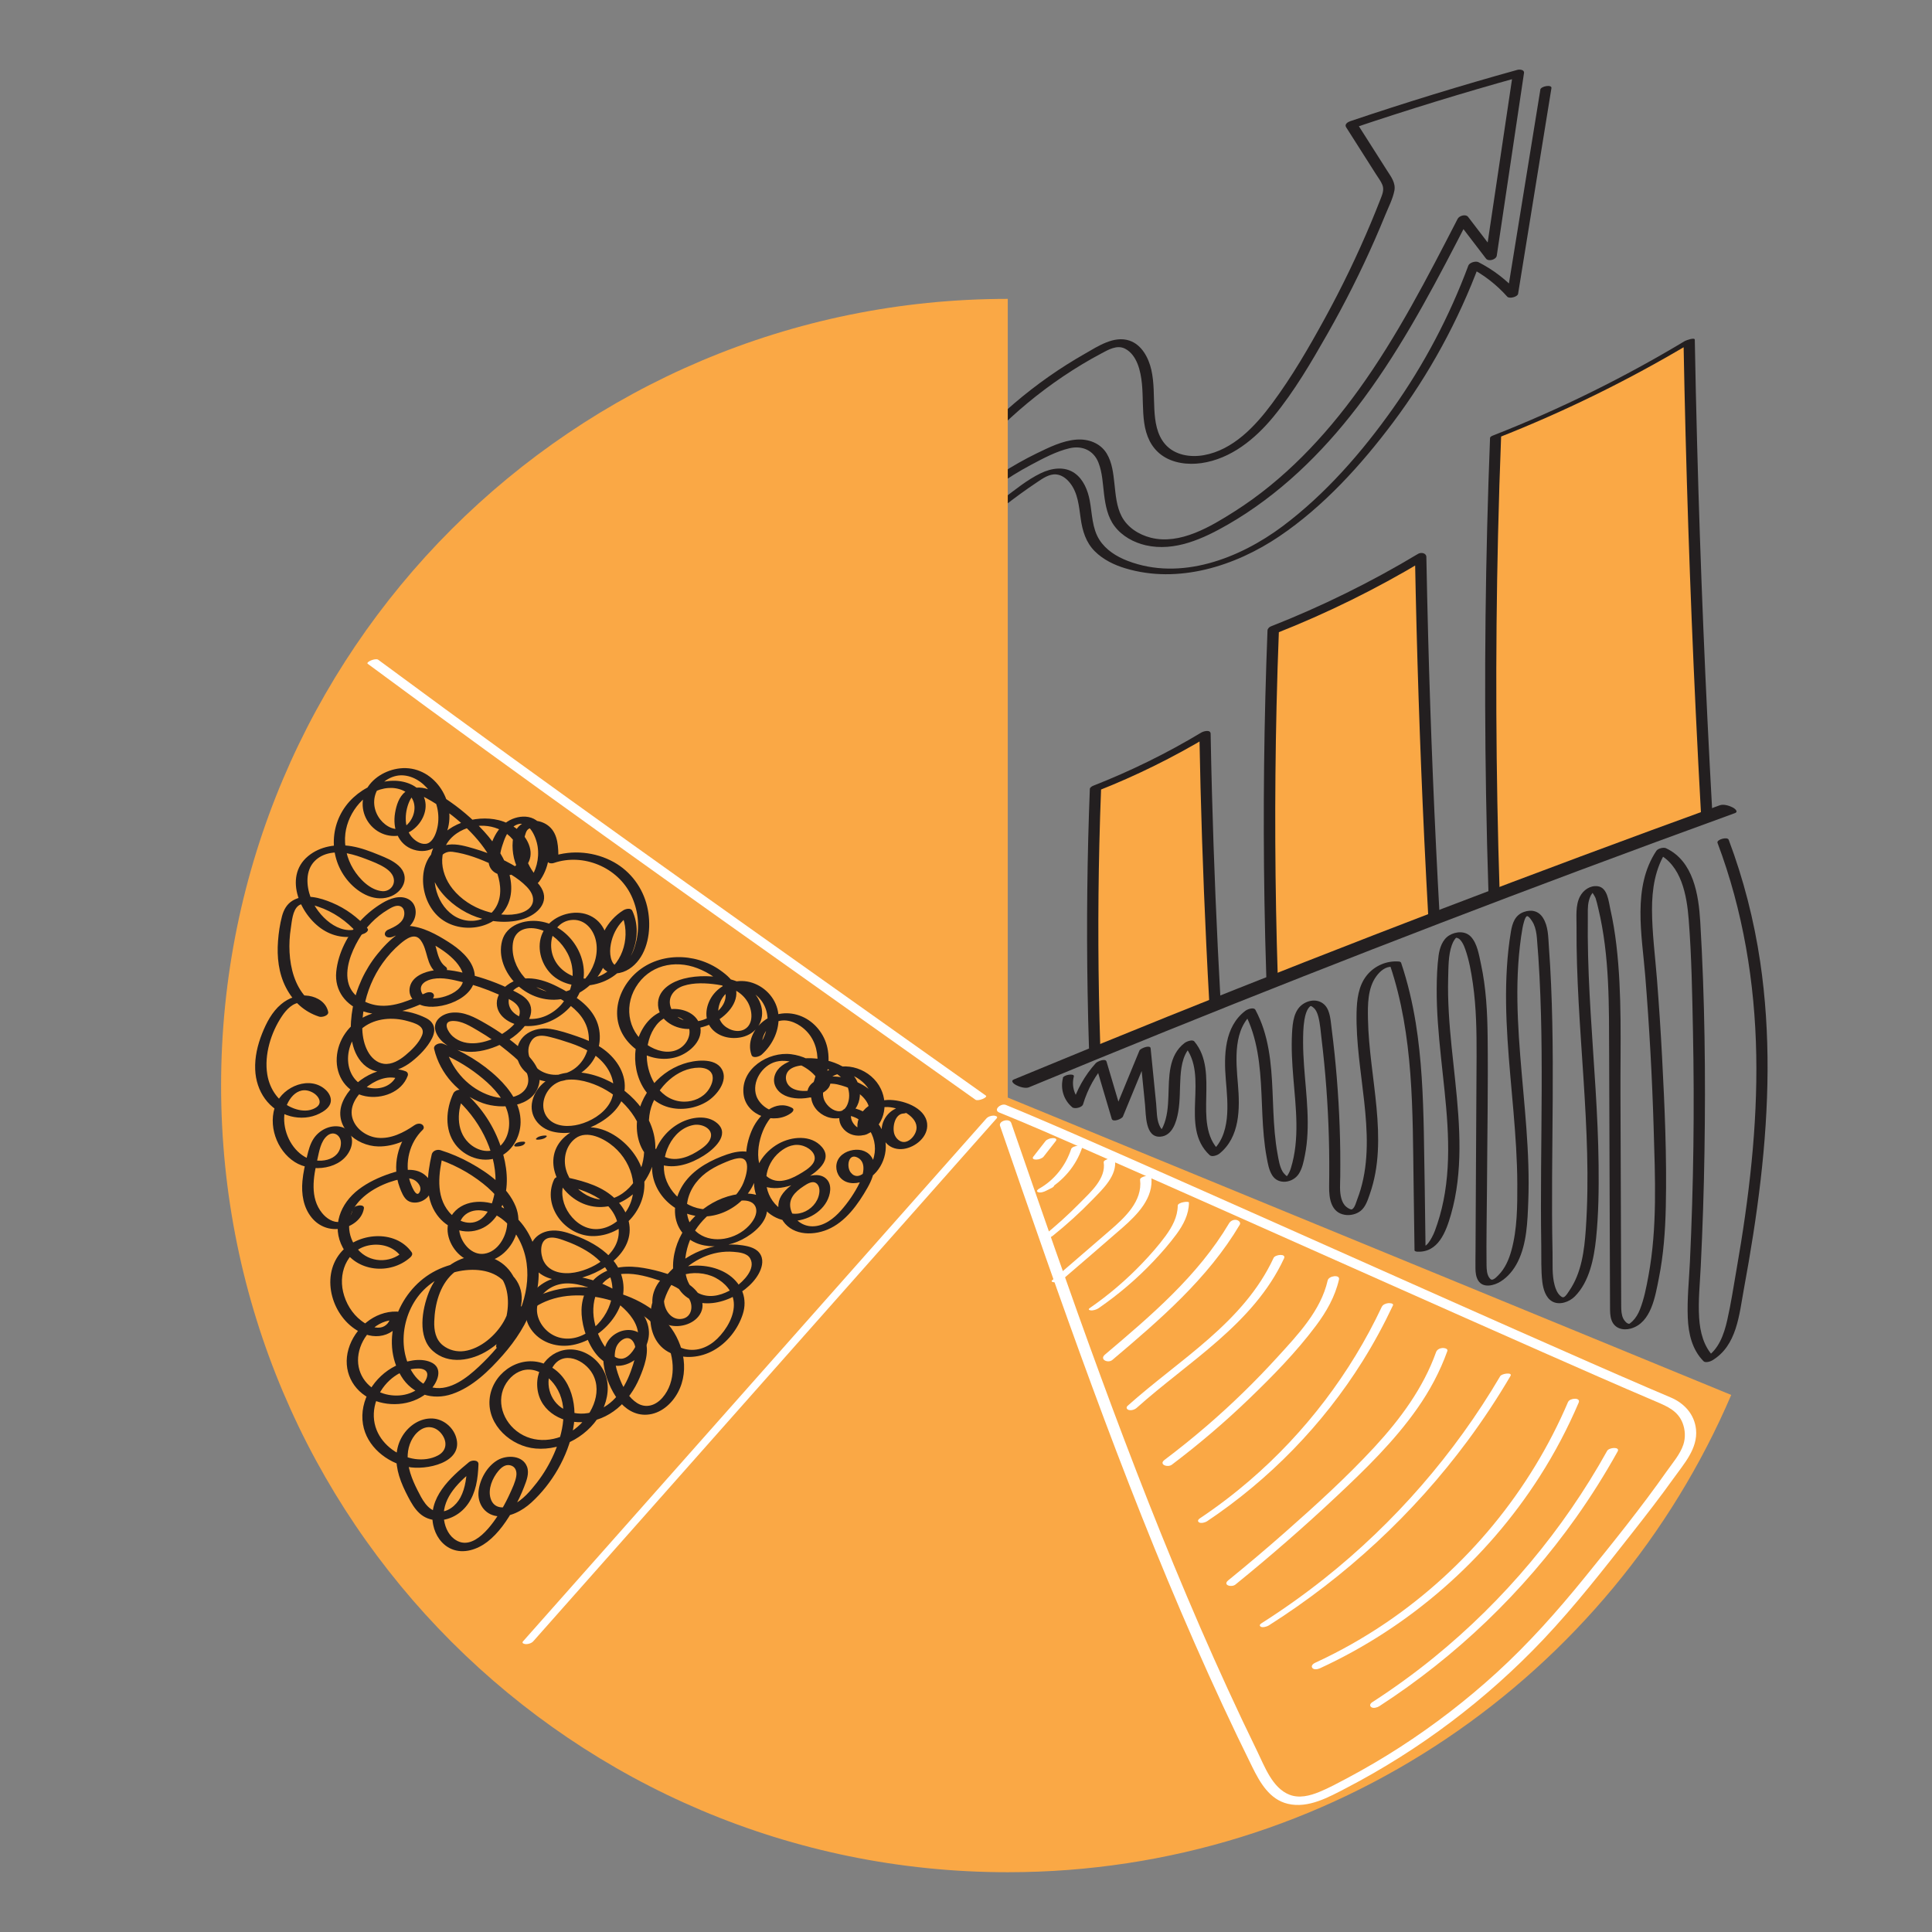 <svg transform="scale(1)" id="cz7Yr4xAzA" xmlns="http://www.w3.org/2000/svg" viewBox="0 0 500 500" class="pbimage_pbimage__wrapper__image__0LEis false"><rect x="0" y="0" width="500" height="500" fill="#808080" stroke="none"/><title>Chart 1</title><defs><style> .cls-1{fill:#fff;} .cls-2{fill:#f5d94a;} .cls-3{fill:#231f20;}
 .cls-3{fill:#231F20;}
 .cls-2{fill:#FAA845;}
 .cls-1{fill:#FFFFFF;}</style></defs><g id="up-arrow"><path class="cls-3" d="M230.16,155.5c5.12-14.5,13.13-27.9,23.42-39.33,5.12-5.69,10.78-10.87,16.91-15.46,3.08-2.3,6.28-4.45,9.58-6.44,1.6-.96,3.22-1.88,4.87-2.75,1.85-.99,4.15-2.37,6.24-1.27,3.13,1.64,4.03,5.86,4.35,9.06,.33,3.37,.11,6.77,.59,10.12s1.76,6.32,4.45,8.31c2.91,2.15,6.87,2.61,10.37,2.11,7.64-1.11,13.9-6.25,18.66-12.05,5.38-6.55,9.75-14.04,13.93-21.38,4.51-7.92,8.62-16.07,12.28-24.41,.92-2.1,1.82-4.22,2.69-6.35,.82-2.02,1.94-4.15,2.36-6.29,.4-2.04-.87-3.65-1.91-5.27-1.32-2.07-2.63-4.14-3.95-6.21s-2.63-4.14-3.95-6.21l-1.08,1.56c14.29-4.82,28.71-9.25,43.25-13.28-.57-.27-1.14-.54-1.71-.81-2.35,15.76-4.7,31.52-7.05,47.28,.93-.25,1.86-.5,2.79-.75-2.43-3.18-4.87-6.36-7.3-9.54-.62-.81-2.29-.32-2.71,.49-7.79,15.12-15.61,30.34-25.57,44.17-8.82,12.24-19.39,23.45-32.19,31.57-6.13,3.89-14.08,8.7-21.64,6.79-3.12-.79-6.06-2.65-7.57-5.55-1.33-2.55-1.54-5.59-1.85-8.39s-.59-5.5-2.01-7.86c-1.65-2.71-4.78-3.83-7.84-3.59-3.61,.28-7.08,2.01-10.3,3.57-3.18,1.55-6.27,3.31-9.25,5.23-11.77,7.62-21.7,18.1-28.63,30.3-.86,1.52-1.67,3.06-2.44,4.62-.7,1.43,2.22,1.36,2.75,.27,6.23-12.7,15.63-23.72,27.16-31.91,2.9-2.06,5.92-3.94,9.06-5.6,3.11-1.65,6.44-3.45,9.89-4.25,3.28-.76,6.23,.56,7.47,3.73,1.02,2.59,1.11,5.46,1.45,8.19,.36,2.9,.92,5.88,2.72,8.26,1.93,2.56,4.95,4.22,8.04,4.93,7.53,1.74,14.99-1.73,21.37-5.41,13.12-7.57,24.15-18.29,33.32-30.26,10.2-13.3,18.21-28.09,25.91-42.94,.97-1.87,1.93-3.74,2.89-5.61l-2.71,.49c2.43,3.18,4.87,6.36,7.3,9.54,.65,.85,2.64,.28,2.79-.75,2.35-15.76,4.7-31.52,7.05-47.28,.13-.89-1.17-.96-1.71-.81-14.53,4.03-28.95,8.46-43.25,13.28-.61,.21-1.57,.78-1.08,1.56,2.59,4.07,5.18,8.15,7.77,12.22,.55,.87,1.24,1.75,1.62,2.71,.51,1.29-.03,2.5-.5,3.71-.81,2.07-1.64,4.13-2.5,6.18-3.5,8.33-7.42,16.48-11.76,24.41s-8.59,15.26-13.77,22.25c-4.36,5.89-10.12,12.06-17.69,13.4-3.51,.62-7.5,0-9.96-2.79-2.2-2.49-2.67-5.91-2.84-9.11-.18-3.39-.02-6.86-.78-10.19-.7-3.09-2.46-6.48-5.65-7.56-4-1.35-8.18,1.47-11.5,3.37-3.23,1.84-6.37,3.82-9.42,5.96-6.18,4.34-11.95,9.28-17.2,14.7-10.56,10.89-19.09,23.8-24.82,37.85-.7,1.72-1.36,3.46-1.98,5.22-.54,1.53,2.35,1.41,2.75,.27h0Z" fill="#231F20"></path><path class="cls-3" d="M398.64,23.21c-2.88,17.74-5.75,35.49-8.63,53.23l2.79-.75c-2.89-3.24-6.32-5.87-10.18-7.84-.7-.36-2.31,.08-2.61,.87-4.87,13.09-11.41,25.52-19.47,36.92-8.01,11.33-17.49,22.24-28.64,30.58-11.11,8.3-26.36,14.21-40.07,8.93-2.87-1.1-5.63-2.82-7.31-5.46-1.92-3.03-1.85-6.75-2.5-10.17-.49-2.62-1.63-5.46-3.88-7.05-2.66-1.88-6.06-1.33-8.83,.02-3.47,1.68-6.63,4.27-9.69,6.59-3.28,2.49-6.46,5.11-9.54,7.85-6,5.35-11.58,11.15-16.71,17.34-.44,.53,.38,.75,.76,.76,.65,.02,1.49-.25,1.92-.77,9.32-11.25,20.24-21.38,32.4-29.5,1.4-.94,3.11-2.15,4.89-1.98,1.45,.13,2.66,1.07,3.54,2.17,2.1,2.61,2.34,6.05,2.8,9.24,.45,3.19,1.34,6.18,3.67,8.5,2.16,2.15,5.03,3.54,7.92,4.4,13.66,4.1,28.41-.57,39.85-8.31,11.43-7.73,21.1-18.39,29.34-29.37,9.4-12.53,16.97-26.41,22.43-41.09-.87,.29-1.74,.58-2.61,.87,3.73,1.91,7.02,4.48,9.81,7.6,.53,.59,2.66,.05,2.79-.75,2.88-17.74,5.75-35.49,8.63-53.23,.17-1.02-2.74-.52-2.89,.4h0Z" fill="#231F20"></path></g><g id="circle"><g><path class="cls-2" d="M283.29,270.86c-.72-22.31-.65-44.62,.22-66.85,9.79-3.84,19.27-8.51,28.34-13.97,.42,23.1,1.28,46.2,2.57,69.3"></path><path class="cls-3" d="M284.74,270.48c-.56-17.31-.64-34.63-.23-51.94,.11-4.9,.27-9.8,.46-14.69l-.87,.82c9.93-3.91,19.52-8.65,28.67-14.14-.79-.11-1.58-.21-2.37-.32,.33,18.03,.92,36.05,1.78,54.07,.24,5.15,.51,10.3,.8,15.45,.06,1.01,2.96,.4,2.9-.78-1-17.85-1.74-35.72-2.22-53.59-.14-5.16-.26-10.32-.35-15.48-.02-1.12-1.79-.66-2.37-.32-8.94,5.37-18.31,9.98-28.02,13.79-.29,.11-.85,.44-.87,.82-.68,17.45-.88,34.91-.58,52.37,.08,4.9,.2,9.81,.36,14.71,.03,1,2.94,.41,2.9-.78h0Z"></path></g><g><path class="cls-2" d="M329.22,253.04c-.97-30.04-.87-60.07,.3-90,13.18-5.16,25.95-11.46,38.16-18.8,.57,31.09,1.73,62.2,3.46,93.3"></path><path class="cls-3" d="M330.69,252.94c-.75-23.37-.86-46.77-.32-70.15,.15-6.62,.36-13.24,.62-19.86l-.82,1c13.22-5.2,25.98-11.49,38.16-18.8-.71-.27-1.42-.54-2.13-.8,.45,24.29,1.25,48.57,2.4,72.84,.33,6.82,.68,13.64,1.06,20.45,.09,1.57,3.02,1.16,2.94-.2-1.35-24.26-2.36-48.55-3-72.84-.18-6.82-.33-13.64-.46-20.45-.02-1.03-1.37-1.25-2.13-.8-12.18,7.31-24.94,13.61-38.16,18.8-.37,.15-.8,.58-.82,1-.91,23.35-1.18,46.73-.79,70.09,.11,6.64,.27,13.28,.49,19.91,.05,1.57,2.99,1.17,2.94-.2h0Z"></path></g><g><path class="cls-2" d="M386.65,231.14c-1.28-39.44-1.14-78.86,.4-118.16,17.3-6.78,34.06-15.04,50.09-24.69,.75,40.82,2.27,81.66,4.55,122.48"></path><path class="cls-3" d="M388.1,230.76c-.99-30.75-1.13-61.52-.41-92.28,.2-8.63,.47-17.26,.81-25.88l-.94,.74c17.56-6.9,34.52-15.26,50.7-24.98-.85,.11-1.71,.22-2.56,.33,.59,31.88,1.64,63.75,3.16,95.6,.43,8.96,.89,17.93,1.39,26.89,.03,.55,2.94,.05,2.9-.78-1.78-31.84-3.1-63.71-3.94-95.6-.24-8.96-.44-17.92-.6-26.88-.01-.69-2.31,.18-2.56,.33-15.79,9.48-32.34,17.66-49.49,24.39-.31,.12-.93,.33-.94,.74-1.2,30.72-1.55,61.47-1.03,92.21,.14,8.65,.36,17.31,.64,25.96,.02,.53,2.92,.07,2.9-.78h0Z"></path></g><g id="circle-2"><path class="cls-2" d="M260.81,284.05V77.35c-112.44,0-203.59,91.15-203.59,203.59s91.15,203.59,203.59,203.59c84.01,0,156.13-50.89,187.23-123.52l-187.23-76.96Z"></path><path class="cls-1" d="M258.82,291.41c7.79,22.55,15.59,45.1,23.84,67.48,8.24,22.37,16.94,44.57,26.53,66.4,4.73,10.78,9.68,21.46,14.9,32.01,2,4.04,4.46,8.39,9.18,9.52,5.31,1.27,10.6-1.72,15.15-4.08,19-9.88,36.32-22.94,51.04-38.5,8.18-8.65,15.51-18.06,22.86-27.41,3.68-4.68,7.33-9.38,10.79-14.22,2.68-3.76,6.32-7.74,5.82-12.67-.39-3.89-3.02-6.78-6.51-8.26-1.99-.84-3.97-1.69-5.95-2.54-4.93-2.12-9.86-4.27-14.78-6.43-12.61-5.53-25.2-11.12-37.79-16.71-14.22-6.32-28.44-12.66-42.66-18.99-13.07-5.81-26.14-11.62-39.22-17.39-9.19-4.04-18.37-8.1-27.63-11.98-1.36-.57-2.73-1.14-4.09-1.69-1.25-.5-3.38,1.29-1.67,1.98,7.76,3.12,15.42,6.52,23.08,9.87,12.08,5.29,24.13,10.63,36.18,15.99,13.89,6.17,27.78,12.36,41.66,18.54,13.13,5.84,26.26,11.68,39.4,17.48,9.89,4.36,19.78,8.73,29.73,12.96,2.86,1.22,5.59,2.4,6.79,5.54,.67,1.76,.77,3.73,.19,5.53-.82,2.51-2.8,4.78-4.3,6.91-6.67,9.47-13.97,18.54-21.27,27.53-7.06,8.7-14.51,17.08-22.8,24.64-7.8,7.11-16.18,13.57-25.04,19.29-4.42,2.85-8.96,5.51-13.6,7.98-2.36,1.25-4.74,2.55-7.21,3.56s-5.2,1.71-7.73,.72c-4.42-1.72-6.43-7.33-8.34-11.24-2.61-5.34-5.15-10.71-7.63-16.12-9.71-21.15-18.5-42.72-26.76-64.48-8.27-21.78-16.01-43.76-23.65-65.78-1.88-5.41-3.75-10.82-5.62-16.23-.46-1.34-3.35-.54-2.9,.78h0Z"></path><path class="cls-1" d="M270.58,295.3c-1.06,1.36-2.12,2.72-3.18,4.07-.13,.16-.17,.37-.01,.53,.17,.17,.55,.21,.77,.2,.38-.01,.78-.08,1.13-.24,.29-.12,.59-.27,.79-.52,1.06-1.36,2.12-2.72,3.18-4.07,.13-.16,.17-.37,.01-.53-.17-.17-.55-.21-.77-.2-.38,.01-.78,.08-1.13,.24-.29,.12-.59,.27-.79,.52h0Z"></path><path class="cls-1" d="M277.21,297.39c-1.4,4.26-4.33,8.02-8.26,10.22-.34,.19-.91,.66-.31,.91s1.51-.06,2.04-.33,1.06-.53,1.59-.8c.35-.18,.9-.66,.31-.91s-1.51,.06-2.04,.33-1.06,.53-1.59,.8l1.72,.58c4.39-2.46,7.83-6.45,9.41-11.25,.18-.56-.93-.47-1.2-.42-.48,.07-1.49,.31-1.68,.87h0Z"></path><path class="cls-1" d="M285.63,300.77c.67,4.22-3.4,7.74-6.05,10.45-3.08,3.14-6.35,6.09-9.79,8.84-.53,.42,.47,.5,.69,.48,.67-.04,1.41-.27,1.94-.69,3.62-2.9,7.06-6.01,10.29-9.35,2.67-2.76,6.5-6.25,5.83-10.5-.09-.59-3.02,.03-2.9,.78h0Z"></path><path class="cls-1" d="M295.05,305.3c.68,5.55-3.94,9.8-7.76,13.1-4.99,4.31-9.98,8.62-14.98,12.93-.52,.44,.45,.54,.7,.53,.66-.03,1.43-.27,1.94-.71,5.2-4.49,10.43-8.94,15.6-13.47,3.79-3.33,8.08-7.67,7.4-13.16-.08-.62-3-.03-2.9,.78h0Z"></path><path class="cls-1" d="M304.8,311.98c-.02,2.97-1.47,5.59-3.19,7.93-1.8,2.46-3.85,4.76-5.95,6.97-4.12,4.32-8.67,8.21-13.58,11.61-.48,.33-.34,.55,.17,.63,.6,.1,1.55-.21,2.05-.55,5.17-3.57,9.97-7.65,14.28-12.22,2.08-2.2,4.09-4.5,5.89-6.94,1.78-2.43,3.21-5.12,3.23-8.19,0-.45-2.89-.06-2.9,.78h0Z"></path><path class="cls-1" d="M318.07,316.61c-8.04,13.56-20.22,23.9-32.11,33.96-1.5,1.27,.8,2.33,1.93,1.37,12.25-10.37,24.67-21.01,32.95-34.97,.38-.64-.34-1.17-.89-1.26-.74-.12-1.51,.26-1.88,.9h0Z"></path><path class="cls-1" d="M329.6,325.56c-7.79,16.79-24.47,26.35-37.76,38.25-.48,.43-.27,.93,.29,1.09,.66,.19,1.55-.1,2.05-.55,13.43-12.02,30.26-21.72,38.13-38.68,.61-1.31-2.29-1.03-2.71-.11h0Z"></path><path class="cls-1" d="M343.6,331.38c-1.77,7.81-7.69,14.01-12.92,19.75-5.71,6.27-11.79,12.21-18.21,17.75-3.6,3.1-7.3,6.08-11.09,8.94-1.57,1.18,.8,2.07,1.9,1.24,6.95-5.25,13.59-10.9,19.87-16.94,6.16-5.92,12.28-12.16,17.41-19.01,2.71-3.62,4.96-7.54,5.97-11.98,.31-1.35-2.65-.98-2.93,.25h0Z"></path><path class="cls-1" d="M357.6,338.21c-8.08,17.17-19.82,32.58-34.2,44.95-4.07,3.5-8.35,6.76-12.81,9.74-.43,.29-.82,.72-.27,1.09,.51,.33,1.6,.02,2.05-.28,16.14-10.8,29.96-24.97,40.26-41.43,2.91-4.65,5.52-9.48,7.86-14.44,.28-.6-.97-.61-1.24-.58-.63,.07-1.37,.36-1.65,.96h0Z"></path><path class="cls-1" d="M371.65,349.94c-3.32,9.31-9.3,17.37-15.95,24.57-7.2,7.78-15.1,14.96-23.05,21.97-4.84,4.27-9.77,8.44-14.78,12.51-1.52,1.24,.85,1.91,1.86,1.09,8.98-7.29,17.71-14.88,26.14-22.8,7.5-7.04,14.95-14.28,20.88-22.72,3.25-4.62,5.92-9.59,7.82-14.91,.24-.67-.9-.82-1.3-.79-.68,.06-1.38,.41-1.62,1.08h0Z"></path><path class="cls-1" d="M388.25,356.16c-11.82,20.08-27.33,37.94-45.58,52.42-5.16,4.09-10.52,7.91-16.08,11.44-.4,.25-.84,.63-.3,.97,.49,.3,1.61-.04,2.04-.31,19.92-12.63,37.48-28.89,51.52-47.85,3.98-5.38,7.67-10.96,11.06-16.73,.61-1.03-2.25-.65-2.67,.06h0Z"></path><path class="cls-1" d="M405.82,362.8c-9.8,23.03-26.32,43.03-47.01,57.1-5.86,3.98-12.03,7.47-18.46,10.43-.47,.21-1.14,.76-.73,1.32s1.45,.34,1.94,.12c23.23-10.68,43.17-28.15,56.93-49.69,3.88-6.07,7.24-12.45,10.07-19.08,.6-1.41-2.3-1.21-2.73-.19h0Z"></path><path class="cls-1" d="M415.92,375.49c-11.37,20.45-26.62,38.64-44.76,53.41-5.13,4.18-10.5,8.06-16.05,11.65-.48,.31-.76,.87-.22,1.26s1.57,.08,2.06-.24c19.89-12.87,37.25-29.54,50.95-48.86,3.89-5.49,7.47-11.19,10.74-17.07,.71-1.28-2.21-1.08-2.72-.15h0Z"></path><path class="cls-1" d="M255.26,289.48c-15.57,17.57-31.13,35.13-46.7,52.7-15.62,17.63-31.24,35.26-46.87,52.89-8.78,9.9-17.55,19.81-26.33,29.71-.46,.52,.39,.71,.75,.72,.66,.01,1.48-.25,1.92-.76,15.57-17.57,31.13-35.13,46.7-52.7,15.62-17.63,31.24-35.26,46.87-52.89,8.78-9.9,17.55-19.81,26.33-29.71,.46-.52-.39-.71-.75-.72-.66-.01-1.48,.25-1.92,.76h0Z"></path><path class="cls-1" d="M95.18,171.8c20.27,15,40.69,29.8,61.18,44.49,20.36,14.6,40.8,29.09,61.24,43.59,11.61,8.24,23.23,16.48,34.84,24.72,.72,.51,3.29-.64,2.71-1.05-20.62-14.63-41.25-29.26-61.87-43.91-20.42-14.51-40.81-29.07-61.09-43.78-11.47-8.32-22.91-16.69-34.31-25.12-.71-.52-3.29,.62-2.71,1.05h0Z"></path><path class="cls-3" d="M234.02,286.36c-3.11,.15-5.65,2.73-5.85,5.83-.21,3.31,2.39,5.59,5.66,5.15,3.08-.41,6.48-3.17,6.11-6.55-.47-4.3-6.59-6.25-10.2-6.12-2.36,.08-4.77,.96-6.32,2.81-1.34,1.61-2,3.77-1.17,5.77,.31,.75,1.47,.57,2.05,.31,4.48-1.99,5.69-7.51,3.68-11.73-2.44-5.12-9.14-7.51-14.1-4.57-2.27,1.35-4.08,3.79-3.96,6.53,.11,2.41,1.89,4.43,4.11,5.25,2.34,.87,5.13,.29,6.87-1.54,1.59-1.67,1.97-4.2,1.4-6.37-1.4-5.34-8.31-7.32-13.18-7.27-2.34,.02-4.87,.52-6.78,1.95-1.72,1.29-2.63,3.53-1.57,5.54,2.11,3.99,9.25,3.39,12.43,1.3,.9-.59,1.74-1.46,1.72-2.61-.03-1.45-1.38-2.69-2.38-3.58-2.19-1.95-4.87-3.26-7.79-3.63-5.92-.75-13.15,3.8-12.31,10.42,.7,5.57,8.12,7.94,12.36,4.76,.4-.3,.86-.93,.21-1.28-4.28-2.32-8.53,1.69-10.25,5.38s-2.58,8.88-.23,12.39c2.82,4.23,8.63,3.28,12.51,1.31,2.88-1.46,8.99-5.11,5.67-8.96-2.81-3.26-7.88-2.74-11.25-.85-3.88,2.18-6.69,6.39-6.28,10.95,.39,4.28,3.68,8.18,7.97,8.91,4.06,.7,8.81-1.25,10.82-4.94,.92-1.69,1.45-4.22-.05-5.76-1.61-1.66-4.34-1.06-6.17-.18-2.06,.98-4.39,2.53-5.58,4.52-1.07,1.79-.93,3.96,.03,5.76,2.32,4.39,7.78,4.68,11.93,2.96,4.69-1.95,7.94-6.55,10.37-10.83,1.03-1.82,1.96-3.98,1.71-6.12s-1.91-3.52-3.94-3.7c-1.93-.17-4.22,.63-5.27,2.34-1.01,1.65-.64,3.87,.77,5.17,1.71,1.57,4.33,1.3,6.28,.35,2.1-1.03,3.68-2.93,4.51-5.1,1.7-4.42,.14-9.29-3.81-11.9-1.5-.99-4.72-2.51-6.43-1.3-1.52,1.08-1.34,3.19-.4,4.56,2.32,3.4,7.58,2.72,9.36-.84,1.99-3.97-.45-8.09-4-10.07-3.52-1.96-8.26-3.13-12.03-1.17-1.51,.79-2.59,2.09-2.24,3.86,.23,1.14,2.45,.33,2.81-.3,2.04-3.61,3.2-7.88,2.3-12.01-.77-3.55-3.27-6.69-6.63-8.11s-7.09-.98-9.93,1.24c-2.6,2.04-4.24,5.47-3.08,8.72,.36,1.02,2.08,.42,2.63-.07,2.92-2.61,4.72-6.47,4.33-10.42-.38-3.79-3.15-6.98-6.73-8.17-3.54-1.18-7.56-.05-9.94,2.83-2.07,2.5-2.86,6.4-.58,9.05,2.03,2.35,5.64,2.91,8.49,1.99,3.35-1.09,5.21-4.28,4.34-7.74-1-3.97-4.63-6.27-8.41-7.13-3.73-.85-7.95-1.03-11.67-.07-2.98,.77-6.39,2.69-6.64,6.13-.3,4.24,3.96,6.85,7.73,6.89,4.1,.04,8.58-1.95,11.06-5.26,1.11-1.49,1.81-3.38,1.32-5.24-.54-2.03-2.34-3.5-3.98-4.67-6.6-4.71-16.26-4.75-22.24,1.02-2.73,2.64-4.55,6.35-4.49,10.19s2.02,7.09,5,9.3c2.99,2.22,7,3.02,10.57,1.86,3.3-1.08,7.01-4.43,5.83-8.27-1.01-3.28-4.98-4.53-8.07-3.99-3.92,.69-6.65,3.93-7.89,7.55-2.29,6.68,.53,15.76,7.89,17.77,3.28,.89,6.98,.31,9.88-1.45,2.5-1.51,5.68-5.37,3.88-8.43s-7.14-2.32-9.99-1.34c-3.49,1.19-6.49,3.47-8.68,6.42s-3.45,6.57-3.31,10.23c.15,3.93,1.96,8.01,5.92,9.34s8.14-.21,11.4-2.26c2.51-1.57,6.87-5.35,3.54-8.33-2.63-2.35-6.86-1.64-9.69-.12-3.25,1.73-5.7,4.75-6.75,8.28-2.26,7.61,3.73,14.88,11.25,15.83,7.48,.95,15.37-5.21,15.65-12.9,.17-4.75-4.73-4.18-7.93-3.08-4.04,1.4-8.04,3.46-10.73,6.88-2.36,3-3.59,7.31-2.23,11,1.14,3.09,3.86,5.1,7.05,5.69,3.29,.61,6.82-.03,9.78-1.54,2.91-1.49,6.62-4.51,6.45-8.14-.2-4.33-5.87-4.02-8.83-3.36-3.71,.83-7.17,2.82-9.85,5.5-2.64,2.64-4.59,6.03-5.33,9.71-.77,3.78-.35,8.37,2.85,10.94,5.73,4.59,15.79-.01,18.96-5.74,.8-1.44,1.36-3.29,.57-4.86-.89-1.77-2.95-2.26-4.74-2.54-3.66-.57-7.41,0-10.83,1.37-6.81,2.72-12.69,9.18-13.01,16.76-.17,4.01,1.4,8,5.22,9.75,3.54,1.63,7.72,1.2,11.08-.66,3.59-1.98,6.37-5.53,7.62-9.42,1.26-3.93-.18-7.64-3.45-10.03-5.81-4.23-17.11-3.38-19.6,4.37-1.03,3.21,.11,7.17,3.49,8.37,2.85,1.01,6.76,.05,8.43-2.59,2-3.17-.58-6.4-3.22-8.09-3.3-2.11-7.51-3.32-11.33-3.97-3.91-.67-8.16-.48-11.51,1.87-2.94,2.07-4.47,5.42-4.55,8.97-.14,6.12,4.33,17.3,12.25,13.84,3.09-1.35,5.31-4.71,5.2-8.09-.12-3.91-3.11-7.08-6.13-9.21-6.52-4.6-17.3-8.33-23.64-1.41-2.59,2.82-2.94,6.73-.75,9.9,2.24,3.25,6.24,4.67,10.07,4.17,8.02-1.04,16.03-9.72,13.35-18.11-1.15-3.6-4.07-6.25-7.24-8.11-1.65-.97-3.41-1.74-5.2-2.4-1.94-.72-4.02-1.33-6.11-1.04-3.59,.49-5.85,3.46-5.12,7.03,.74,3.66,4.1,5.52,7.62,5.75,4.13,.27,8.49-1.21,11.93-3.44,3.06-1.98,5.85-5.04,6.2-8.82,.36-3.94-1.9-7.5-4.91-9.84-3.54-2.76-8.09-3.79-12.38-4.76-.67-.15-1.89,.06-2.23,.78-3.25,7,3.05,14.91,10.4,14.67,8.43-.28,14.82-8.74,12.48-16.87-2.21-7.69-12.86-15.31-20.09-8.86-6.37,5.68-1.66,15.08,5.27,17.54,7.72,2.74,15.47-3.36,17.56-10.6,2.36-8.17-2.77-16.19-9.62-20.33-3.81-2.31-8.52-3.81-13-3.1-3.97,.63-7.68,3.18-8.64,7.26-.89,3.8,1.64,7.02,5.26,7.92s7.78,0,11.11-1.72c3.63-1.88,7.26-5.02,7.54-9.38,.29-4.38-2.54-8.26-6.03-10.61-1.93-1.29-4.11-2.19-6.3-2.94s-4.65-1.59-7.03-1.94c-4.12-.6-8.49,1.62-8.55,6.2-.05,4.19,3.86,6.91,7.67,7.42,4.21,.56,8.76-1.23,11.41-4.55,2.6-3.27,3.15-8,1.27-11.75-1.99-3.97-6.1-6.34-9.91-8.28-4.06-2.07-9.04-3.34-13-.33-1.47,1.11-2.65,2.75-2.64,4.66s1.09,3.35,2.56,4.35c3.31,2.23,7.8,1.83,11.3,.29s6.53-4.54,7.91-8.19c2.9-7.64-2.72-16.55-10.73-17.67-3.83-.53-8.55,.92-9.66,5.04s.79,8.33,3.54,11.11c2.82,2.86,6.77,4.45,10.8,4.12,4.05-.34,7.82-2.58,10.27-5.79s3.51-7.4,2.23-11.24c-1.29-3.89-4.9-5.9-8.9-5.37-3.66,.48-7.01,2.82-7.96,6.5s.68,7.96,3.81,10.23c3.5,2.53,8.36,2.61,12.27,1.08,3.57-1.39,6.36-4.33,7.75-7.87,1.33-3.36,1.42-7.18-.1-10.49-.4-.88-1.75-.53-2.37-.14-4.15,2.59-6.87,7.51-6.23,12.46,.31,2.36,1.97,4.03,4.43,3.85s4.48-1.68,5.86-3.53c2.8-3.76,3.18-9.38,2.13-13.8-1.15-4.84-4.25-9.02-8.6-11.45-4.84-2.7-10.8-3.27-16.05-1.48l1.68,.68c0-2.88-.01-6.4-2.38-8.45-1.9-1.64-4.87-2.02-7.04-.67-2.51,1.56-2.67,5.09-2.29,7.73,.42,2.94,1.87,5.7,4.03,7.73,.75,.71,2.16,.23,2.7-.51,2.46-3.31,3.28-7.78,2.01-11.73-.59-1.81-1.64-3.65-3.41-4.53-1.72-.85-3.8-.66-5.53,.05-3.96,1.62-6.04,6.44-6.17,10.52-.11,3.54,3.31,4.61,6.25,3.83,3.24-.87,5.38-3.67,4.41-7.07-1.01-3.59-4.55-6.12-8.03-6.98-6.02-1.48-14.04,.96-16.8,6.9-3.73,8.03,4.08,15.72,11.1,18.18,3.81,1.33,8.41,1.74,12.28,.44,3.38-1.14,6.65-4.21,4.48-7.95-1.09-1.88-3.01-3.17-4.77-4.35-1.92-1.28-3.94-2.41-6.04-3.38-2.12-.98-4.31-1.8-6.55-2.45-2.13-.62-4.51-1.34-6.75-1.04-4.08,.56-6.26,4.4-6.5,8.21-.24,3.7,1.05,7.6,3.74,10.21,5.24,5.07,15.45,3.81,18.32-3.27,1.56-3.84,.45-8.15-1.39-11.69-2.07-3.97-5.15-7.42-8.45-10.41-1.64-1.48-3.37-2.86-5.18-4.12-1.77-1.23-3.65-2.52-5.69-3.25s-4.27-.65-5.99,.67c-1.63,1.26-2.3,3.49-2.63,5.45-.66,3.94,.73,8.2,4.83,9.5s7.51-1.23,8.69-4.96c2.49-7.82-3.71-17.02-12.25-16.09-3.64,.39-7.39,2.56-8.95,5.98-1.47,3.22-.58,7.02,2.02,9.39,2.69,2.46,6.63,2.84,9.73,.89,2.61-1.65,4.47-5,3.65-8.11-.93-3.51-4.82-4.97-8.12-4.94-3.86,.03-7.54,1.73-10.36,4.32-6.03,5.55-6.83,14.77-1.72,21.22,2.5,3.16,6.72,5.85,10.87,4.56,3.68-1.14,5.72-5.24,2.52-8.13-1.46-1.32-3.3-2.06-5.09-2.79-2.28-.93-4.59-1.81-7.03-2.23-3.91-.67-8.16-.04-11.29,2.55-6.63,5.48-1.81,15.92,4.47,19.43,3.15,1.76,6.83,2,10.15,.57,.41-.18,1.19-.78,.74-1.3-2.51-2.86-5.64-5.16-9.15-6.63-3.12-1.31-7.03-2.43-10.18-.58-1.53,.9-2.34,2.39-2.79,4.06-.55,2.09-.87,4.28-1.03,6.43-.31,4.09,.14,8.32,2.04,12.01s4.79,6.33,8.62,7.56c.7,.22,2.53-.24,2.32-1.25-.51-2.4-2.71-3.78-5.01-4.14-2.62-.41-5.18,.49-7.18,2.18-2.34,1.96-3.81,4.8-4.92,7.6-1.17,2.95-1.9,6.07-1.78,9.25,.2,5.65,3.54,10.65,9.15,12.13,2.48,.65,5.19,.47,7.49-.69,1.09-.55,2.31-1.34,2.78-2.53,.5-1.28-.17-2.65-1.1-3.54-4.05-3.87-11.02-1.01-12.95,3.65-2.18,5.25,.12,11.94,4.88,14.96,4.44,2.83,12.3,1.95,14.44-3.46,.98-2.47,.04-5.18-2.76-5.7-2.64-.49-5.37,.92-6.81,3.11-.9,1.37-1.33,3.02-1.7,4.59-.5,2.1-1,4.22-1.19,6.37-.3,3.34,.22,6.84,2.41,9.5,1.9,2.32,4.79,3.37,7.74,2.78,2.67-.54,5.31-2.35,5.76-5.2,.2-1.27-2.74-.81-2.91,.3-.26,1.67-1.51,2.95-3.2,3.2-1.86,.27-3.58-.9-4.7-2.27-3.23-3.96-2.27-9.34-1.23-13.92,.46-2.02,.85-4.66,2.53-6.09s3.61-.1,3.56,1.92c-.12,4.76-6.08,5.44-9.33,3.54-3.64-2.12-5.69-6.71-5.32-10.84,.31-3.54,3.28-8.01,7.32-5.83,.8,.43,1.62,1.22,1.8,2.15,.22,1.17-.9,1.84-1.85,2.2-1.54,.58-3.29,.34-4.8-.22-3.83-1.42-6.24-4.85-6.88-8.8-.83-5.12,.97-10.89,3.83-15.13,1.11-1.65,2.82-3.51,4.98-3.47,1.92,.04,3.69,1.27,4.09,3.18l2.32-1.25c-8.75-2.8-10.36-13.31-9.13-21.15,.27-1.75,.44-4.67,1.97-5.85,1.36-1.04,3.63-.24,5.07,.24,3.94,1.31,7.42,3.73,10.15,6.83l.74-1.3c-5.4,2.34-11.07-3.24-12.8-7.92-1.11-3-1.38-6.9,1.01-9.36,2.23-2.3,5.62-2.61,8.61-2.01,1.65,.33,3.24,.88,4.81,1.48,1.62,.63,3.31,1.26,4.79,2.21,1.12,.72,2.26,1.78,2.34,3.2,.1,1.73-1.4,3.02-3.05,2.87-3.15-.28-5.92-3.2-7.48-5.74-1.65-2.71-2.43-6.04-2.04-9.2,.68-5.56,5.25-11.33,11.13-11.76,2.55-.19,5.54,.84,6.48,3.45,.83,2.32-.25,5.15-2.23,6.54-2.19,1.53-4.88,.02-6.34-1.83-1.81-2.3-2.16-5.43-.61-7.95,1.39-2.26,4.07-3.72,6.73-3.46,3.04,.29,5.67,2.41,7.23,4.94,1.74,2.82,2.15,6.5,1.13,9.64-.4,1.23-1.23,2.93-2.67,3.12s-2.91-.85-3.76-1.88c-2.07-2.53-1.74-6.84-.28-9.59,.41-.77,.85-1.32,1.78-1.23,.85,.08,1.69,.52,2.43,.92,1.61,.86,3.15,1.88,4.63,2.95,5.39,3.88,10.86,9.19,13.31,15.48,1.1,2.83,1.67,6.15,.38,9.02-1.16,2.58-3.62,4.16-6.44,4.26-6.18,.21-10.14-6.13-9.79-11.79,.17-2.69,1.32-6.52,4.66-6.07,3.61,.48,7.27,1.88,10.53,3.44,2.99,1.43,6.32,3.19,8.64,5.6,1.07,1.11,2,2.61,1.52,4.21-.42,1.39-1.77,2.17-3.08,2.57-2.93,.89-6.37,.41-9.23-.53-3.23-1.06-6.23-3.01-8.37-5.67-3.61-4.49-4.03-10.99,1.12-14.45,4.12-2.77,10.06-2.62,13.72,.88,1.75,1.67,3.73,5.21,1.61,7.37-1.37,1.4-3.78,1.05-4.16-1.03-.29-1.62,.41-3.67,.95-5.19,.54-1.52,1.39-3.11,2.81-3.96,3.45-2.06,5.52,2.72,5.93,5.39,.48,3.16-.38,6.37-2.28,8.92l2.7-.51c-3.03-2.86-5-7.86-3.47-11.98,.76-2.06,2.84-1.19,3.98,.12,1.61,1.86,1.59,4.71,1.59,7.02,0,.82,1.09,.89,1.68,.68,7.63-2.6,16.52,1.1,20.02,8.4,1.72,3.59,2.22,7.73,1.36,11.62-.41,1.87-1.08,3.88-2.42,5.3-1.25,1.32-3.06,2.21-3.96,0-.85-2.06-.34-4.82,.49-6.81,.9-2.14,2.39-3.94,4.37-5.17-.79-.05-1.58-.09-2.37-.14,2.42,5.3,.64,12.48-4.54,15.51-6.04,3.53-14.28-.98-13.62-8.21,.26-2.86,2.14-5.37,5.09-5.73,3.36-.41,5.74,2.19,6.44,5.27,1.39,6.12-3.5,13.43-10.03,13.54s-12.23-6.45-11.44-12.75c.47-3.8,4.02-4.58,7.22-3.54,2.98,.97,5.47,3.31,6.91,6.06,3.06,5.83,.75,13.18-5.25,16.06-2.68,1.28-6.18,1.47-8.56-.57-2.56-2.2-1.45-6.05,1.7-6.98,1.9-.56,4.1,.2,5.84,.97s3.36,1.67,4.94,2.65c2.93,1.81,5.69,4.23,6.56,7.7s-.09,7.08-2.64,9.43c-2.48,2.29-6.22,2.93-9.24,1.34-2.79-1.48-4.58-5-2.69-7.91,1.1-1.69,2.97-1.45,4.71-1.03,1.84,.45,3.66,1.02,5.45,1.63,3.46,1.19,6.88,2.89,9.1,5.9,2.11,2.86,2.83,6.65,.9,9.8-1.66,2.69-4.81,4.55-7.82,5.33-2.6,.67-5.94,.67-7.91-1.44-2.16-2.32-1.55-5.87,.5-8.05,2.59-2.77,6.74-2.38,10.05-1.34,6.23,1.97,11.89,6.99,13.7,13.39,1.63,5.78-.62,12.88-6.06,15.89s-12.04-1.09-13.64-6.7c-.82-2.9-.07-6.28,2.43-8.15,3.02-2.26,7.47,.07,9.93,2.19,5.03,4.33,7.04,12.06,2.59,17.52-1.91,2.34-4.8,4.05-7.9,3.75-2.87-.28-5.33-2.33-6.73-4.75s-1.78-5.35-.6-7.88l-2.23,.78c6.32,1.42,14.74,3.65,16.03,11.18,1.11,6.46-5.77,10.95-11.3,11.93-2.93,.52-6.49,.02-7.99-2.88-.91-1.76-1.25-5.52,1.33-6.08,1.51-.33,3.32,.44,4.71,.95s2.73,1.12,4.03,1.83c2.57,1.41,5.03,3.31,6.48,5.91,3.37,6.06-.69,13.82-6.59,16.52-2.95,1.35-6.29,1.17-8.85-.93-2.3-1.9-3.62-5.06-2.43-7.94s4.27-4.53,7.29-4.56c3.61-.04,7.13,1.53,10.24,3.24,4.85,2.66,11.05,8.44,6.8,14.28-.61,.83-1.5,1.72-2.55,1.93-1.5,.29-2.88-.9-3.78-1.95-1.89-2.2-3.08-5.03-3.62-7.86-1.05-5.58,1.25-11.78,7.64-12.12,3.27-.17,6.55,.83,9.61,1.85,2.61,.88,5.67,2.1,7.24,4.51,1.22,1.88,.79,4.82-1.71,5.28-2.69,.49-4.51-2.02-4.71-4.44-.57-7.19,8.2-8.86,13.29-6.19,2.44,1.28,4.48,3.49,4.75,6.33,.32,3.44-1.88,7.11-4.26,9.44-2.23,2.18-5.21,3.43-8.32,2.69-3.08-.74-5.14-3.14-5.76-6.2-1.21-5.94,2.22-12.12,6.93-15.55,2.17-1.58,4.67-2.73,7.32-3.21,1.33-.24,2.69-.31,4.03-.2,1.44,.12,3.48,.3,4.29,1.68,1.57,2.68-1.74,5.96-3.69,7.35-2.18,1.54-5.02,2.77-7.75,2.3-6.88-1.18-6.08-10.49-3.76-15.15,2.44-4.9,7.61-9.35,13.33-9.46,1.39-.03,2.92,.4,3.36,1.88,.5,1.68-.71,3.5-1.81,4.66-1.68,1.78-3.99,2.96-6.4,3.35-2.24,.36-4.61,.03-6.51-1.27-2.44-1.67-3.44-4.72-3.11-7.58,.38-3.34,2.28-6.21,4.93-8.21,1.29-.96,2.7-1.73,4.17-2.37,1.32-.57,2.79-1.24,4.24-1.4,3.72-.41,1.84,5.36,.92,7.12-1.33,2.55-3.58,4.73-6.34,5.65-5.61,1.88-11.9-2.37-13.51-7.77-1.55-5.17,1.59-12.61,7.37-13.62,2.29-.4,5.55,1.22,4.1,3.95-.7,1.32-2.19,2.28-3.43,3.04-1.37,.84-2.91,1.51-4.52,1.74-7.29,1.05-8.86-8.08-7.18-13.33,1.66-5.18,6.64-10.2,12.37-10.22,1.26,0,2.77,.36,3.34,1.62,.59,1.34-.15,3.06-.93,4.17-1.39,1.98-3.82,3.01-6.2,3.01-6.06,0-9.62-6.19-9.73-11.65-.06-2.85,.69-5.88,2.46-8.15,1.75-2.26,4.51-3.19,6.97-1.38,2.66,1.95,1.81,5.5-.63,7.22-2.34,1.64-5.42,1.13-7.78-.19-5.62-3.14-7.13-10.04-3.88-15.46,3.39-5.66,10.01-7.22,15.98-4.92,2.68,1.04,6.84,3.33,7.25,6.5,.43,3.36-3.11,5.98-5.92,6.9-3.1,1.01-6.9,.27-8.19-3.09-1.04-2.72,.73-4.95,3.26-5.77,2.73-.88,5.83-.72,8.64-.32,3.1,.44,6.23,1.65,7.91,4.46,1.24,2.08,1.72,5.79-.83,7.15-1.9,1.01-4.54,0-5.78-1.6-1.63-2.11-1.05-5.19,.54-7.14,1.94-2.38,4.85-2.38,7.34-.82,5.7,3.57,4.69,11.39,.16,15.45l2.63-.07c-.92-2.6,.13-5.44,2.29-7.1,2.29-1.76,5.18-1.1,7.4,.45,5.79,4.03,5.13,11.93,2.02,17.41,.94-.1,1.88-.2,2.81-.3-.49-2.47,3.08-2.42,4.63-2.06,2.87,.67,6.13,1.95,7.7,4.63,1.03,1.75,1.4,5.5-.75,6.69-1.74,.96-4.3-2.44-3.07-3.99l-1.72,.6c5.6,.55,8.98,6.55,7.07,11.71-.73,1.96-3.61,5.85-5.74,3.16-1.16-1.46-.63-5.14,1.83-3.83,2.42,1.29,1.33,4.76,.42,6.62-1.22,2.49-2.93,4.98-4.76,7.05s-4.37,4.07-7.33,4.1c-2.57,.03-4.83-1.65-5.6-4.1-.92-2.91,.98-4.79,3.26-6.29,.86-.56,2.24-1.5,3.24-.78,1.1,.78,.95,2.43,.58,3.55-.71,2.16-2.7,3.85-4.93,4.27-2.4,.45-4.74-.69-6.31-2.47-3.56-4.03-2.84-10.07,1.25-13.44,1.8-1.48,3.93-2.31,6.2-1.51,1.84,.64,3.73,2.47,2.4,4.48-.82,1.23-2.44,2.15-3.69,2.88-1.34,.78-2.84,1.45-4.4,1.63-3.03,.34-5.28-1.8-5.88-4.64-.56-2.64-.03-5.73,.98-8.21,.76-1.89,2.94-5.9,5.46-4.53l.21-1.28c-2.61,1.95-6.41-.64-7.34-3.29-1.27-3.65,1.48-7.96,5.11-8.88,3.85-.98,8.93,1.5,10.97,4.84,1.24,2.02-1.68,2.63-3.11,2.72-1.42,.09-3.11-.12-4.24-1.06-1.07-.89-1.44-2.49-.73-3.72s2.37-1.67,3.73-1.81c3.61-.38,8.32,.85,10.75,3.65,1.14,1.31,1.69,3.08,1.5,4.81-.14,1.33-.84,3.3-2.44,3.39s-3.26-1.35-3.91-2.74c-.83-1.79-.28-3.9,1-5.33,3.32-3.72,9.03-.68,10.86,3.09,1.42,2.92,1.49,8.01-1.98,9.55l2.05,.31c-.64-1.54-.33-3.21,.74-4.49,1.28-1.54,3.29-1.69,5.14-1.29,2.95,.64,7.55,3.28,5.51,6.89-.53,.95-1.58,1.95-2.73,1.98s-2.17-.99-2.52-2.07c-.56-1.75,.11-5.2,2.39-5.31,1.52-.07,2.33-1.91,.34-1.82h0Z"></path><path class="cls-3" d="M133.57,296.72c.65,0,1.54-.1,2.05-.55,.36-.31,.47-.71-.19-.71s-1.54,.1-2.05,.55c-.36,.31-.47,.71,.19,.71h0Z"></path><path class="cls-3" d="M139.15,294.95c.64,0,1.53-.16,2.05-.55,.39-.29,.47-.53-.14-.53s-1.53,.16-2.05,.55c-.39,.29-.47,.53,.14,.53h0Z"></path><path class="cls-3" d="M115.3,250.18c-2.99-2.21-1.75-7.2-5.01-9.31-4.59-2.96-10.04,2.86-12.65,6.09-3.22,3.99-5.43,8.78-6.35,13.82-.82,4.49-.95,10.25,2.15,13.97,3.51,4.21,9.21,3.04,13.07,.02,2.03-1.59,4.12-3.72,5.29-6.04,.55-1.1,.84-2.37,.29-3.52s-1.61-1.66-2.67-2.13c-4.64-2.04-10.27-2.24-14.89-.05-4.16,1.97-7.11,6.05-7.38,10.69-.29,4.84,2.59,9.02,7.4,9.97,4.22,.83,9.38-.98,10.96-5.26,.19-.52-.04-1-.56-1.19-6.02-2.24-13.83,2.19-16.25,7.89-2.64,6.22,3.32,11.48,9.24,11.57,4.1,.06,7.92-1.8,11.21-4.09-.73-.38-1.46-.77-2.19-1.15-4.12,3.97-5.54,10.45-3.53,15.81,.43,1.15,1.04,2.76,2.1,3.46s2.58,.61,3.71,.08c2.65-1.24,3.24-4.29,1.14-6.36-2.54-2.51-6.38-1.77-9.42-.75-2.9,.98-5.73,2.28-8.17,4.15-4.71,3.61-7.06,9.53-4.07,15.04,3.43,6.3,12.29,7.14,17.46,2.52,.38-.34,.7-.86,.35-1.34-4.23-6.01-14.17-5.13-18.52,.29-5.12,6.38-1.95,16.56,4.93,20.25,2.15,1.16,4.68,1.61,7.02,.73,2.1-.79,3.89-2.59,4.03-4.91,.05-.77-.74-.98-1.35-1-5.75-.13-10.86,4.3-12.44,9.68-1.61,5.49,.97,10.86,6.19,13.13,4.78,2.08,10.99,1.37,14.79-2.34,2.04-1.99,3.78-5.94,.22-7.41-2.78-1.15-6.43-.28-9.01,.99-5.5,2.71-9.48,8.9-8.45,15.12,.94,5.73,6.12,9.88,11.58,11.02,4.62,.97,14.65-1.01,12.49-7.75-.83-2.6-3.31-4.62-6.05-4.76-3.22-.17-6.14,1.83-7.78,4.48-1.95,3.15-1.94,6.9-.89,10.36,.57,1.88,1.41,3.68,2.32,5.42,.81,1.55,1.67,3.08,2.98,4.28,2.47,2.26,6.09,2.24,8.95,.73,3.1-1.64,4.85-4.59,5.64-7.92,.43-1.8,.57-3.64,.65-5.48,.06-1.24-1.77-1.15-2.44-.59-4.88,4.02-10.72,9.25-9.27,16.28,.54,2.65,2.17,5.11,4.7,6.2,3.16,1.36,6.72,.14,9.31-1.85,2.95-2.28,5.13-5.55,6.94-8.76,.98-1.74,1.84-3.56,2.56-5.43,.62-1.61,1.4-3.51,.77-5.23-1.11-3.01-5.21-3.1-7.59-1.74-2.74,1.58-4.64,4.96-4.96,8.06s1.48,5.99,4.71,6.45c3.25,.46,6.62-1.38,8.94-3.5,5.39-4.92,9.44-11.9,10.83-19.08,1.3-6.72-.9-14.93-8.2-17.09-6.31-1.87-12.9,3.01-13.43,9.49-.55,6.7,5.62,12.16,11.93,12.69,7.01,.59,14.19-3.55,17.26-9.87,1.42-2.93,1.96-6.57,.63-9.64-1.19-2.76-3.62-4.98-6.53-5.8-5.8-1.62-11.04,2.89-10.97,8.75,.08,6.35,5.76,9.98,11.71,9.74,6.92-.28,12.2-5.34,14.79-11.47,1.15-2.72,2.57-6.51,1.55-9.46s-4.49-3.59-7.14-2.29c-6.51,3.2-3.35,12.97,.03,17.43,1.79,2.36,4.39,4.04,7.44,3.85,3.52-.21,6.41-2.74,8.02-5.72,3.28-6.06,1.29-13.77-3.27-18.58-4.91-5.18-12.22-7.94-19.23-8.58-7.32-.67-14.86,1.27-20.05,6.69-2.21,2.3-3.74,5.13-4.44,8.24-.33,1.46,2.43,1.05,2.86,.09,2.26-5.11,4.36-10.99,2.24-16.5-1.82-4.74-6.3-7.42-11.34-6.68s-9.3,4.51-11.21,9.37c-1.76,4.48-3,11.55,1.03,15.16,4.07,3.66,10.09,2.54,14.32-.15,4.15-2.64,7.76-6.91,8.57-11.88,.86-5.3-2.69-9.27-7.66-10.52s-10.73-.35-15.27,2.22c-9,5.1-13.76,17.58-8.13,26.88,2.81,4.65,8.12,6.35,13.2,4.6,5.27-1.81,9.48-5.97,13.1-10.06,6.73-7.62,11.6-17.92,8.12-28.13-1.5-4.39-4.47-8.28-8.71-10.31s-10.13-1.79-12.76,2.43c-2.09,3.34-.53,7.73,2.26,10.15,3.32,2.88,8.24,2.23,11.38-.6,3.29-2.97,4.73-7.86,3.02-12.03-2.07-5.05-7.08-8.67-11.71-11.23-2.46-1.36-5.03-2.47-7.71-3.31-.9-.28-2.07,.12-2.3,1.1-1.17,5.13-1.93,11.09,1.36,15.63,2.59,3.57,7.13,5.37,11.33,3.64,3.68-1.51,5.65-5.31,6.4-9.02,.88-4.39,0-9.06-1.54-13.2-1.95-5.25-5.21-9.88-9.46-13.52-.72-.61-2.14-.12-2.5,.67-1.9,4.09-2.34,9.34,.48,13.14,2.43,3.27,6.94,4.92,10.84,3.51,3.79-1.37,6.05-5.26,6.09-9.19,.05-4.55-2.71-8.46-5.87-11.48-4.05-3.88-9.01-6.83-14.22-8.85-.84-.32-2.55,.26-2.28,1.39,1.52,6.4,6.4,11.8,12.6,14,4.76,1.69,13,1.17,14.52-4.83,.89-3.51-1.66-6.53-4.08-8.73-2.99-2.71-6.31-5.09-9.82-7.09-2.68-1.54-5.49-3.11-8.7-2.76-2.68,.29-5.25,2.36-3.97,5.27,1.15,2.62,4.01,4.2,6.71,4.68,3.01,.54,6.14-.13,8.93-1.28,2.91-1.2,5.88-3.17,7.68-5.8,.96-1.4,1.62-3.17,1-4.85-.55-1.49-1.92-2.42-3.26-3.14-3.56-1.9-7.36-3.39-11.25-4.46-3.3-.9-6.89-1.89-10.33-1.39-2.47,.36-5.61,1.5-6.29,4.21-.67,2.69,1.45,4.62,3.89,5.08,5.08,.96,14.37-2.73,12.69-9.16-.84-3.23-3.89-5.72-6.57-7.43-3.13-1.99-6.7-3.98-10.48-4.2-1.82-.11-3.57,.22-5.22,1.01-.56,.26-1.08,.94-.67,1.54s1.41,.5,1.98,.24c2.05-.94,4.32-2.07,5.36-4.2,.93-1.89,.62-4.41-1.35-5.48-2.19-1.2-4.87-.17-6.83,1.01-2.07,1.25-3.95,2.77-5.59,4.54-3.3,3.56-5.81,8.36-6.29,13.24-.48,4.89,2.51,8.73,7.07,10.25,5.95,1.98,12.01-.56,17.41-3,.56-.25,1.07-.95,.67-1.54s-1.4-.5-1.98-.24c-3.82,1.72-8.08,3.76-12.39,3.23-3.2-.4-6.57-2.29-7.56-5.53-1.15-3.73,.65-8.23,2.51-11.45s4.49-5.93,7.62-7.8c.85-.51,2.02-1.23,3.05-.96s1.29,1.32,1.21,2.22c-.21,2.18-2.47,3.14-4.21,3.94l1.3,1.78c2.76-1.31,5.8-.25,8.39,.99s5.19,2.8,7.22,4.82c1.67,1.66,3.47,4.26,2.16,6.65-1.04,1.91-3.77,3.02-5.83,3.37-1.58,.27-4,.28-4.61-1.56-.69-2.06,1.37-3.04,3.03-3.35,2.51-.46,5.15,.24,7.58,.82,3.07,.74,6.09,1.78,8.98,3.05,2.02,.88,6.24,2.2,5.86,5.06-.32,2.45-2.99,4.41-4.96,5.57-3.6,2.12-8.89,3.43-12.37,.37-1.26-1.11-2.76-3.85-.11-3.97,2.44-.1,4.67,1.35,6.69,2.53,2.67,1.56,5.22,3.33,7.61,5.3,2.1,1.73,4.79,3.85,5.29,6.7,.43,2.41-1.13,4.23-3.32,4.96-2.46,.82-5.02,.43-7.38-.51-5.33-2.14-9.37-6.95-10.69-12.52-.76,.46-1.52,.93-2.28,1.39,3.9,1.51,7.56,3.56,10.86,6.15,2.98,2.34,5.95,5.19,7.28,8.82,1.12,3.05,.9,6.9-1.47,9.34-2.41,2.49-6.16,1.55-8.41-.68-3.3-3.26-2.94-8.5-1.13-12.4-.83,.22-1.67,.45-2.5,.67,6.14,5.25,10.74,13.63,10.64,21.86-.04,3.15-.81,6.77-3.11,9.08-2.74,2.75-6.67,1.44-8.93-1.26-3.54-4.24-2.65-10.14-1.52-15.11l-2.3,1.1c4.59,1.45,8.87,3.67,12.64,6.67,3.22,2.56,6.56,6.18,6.22,10.6-.25,3.23-2.43,7.02-5.9,7.54-3.18,.48-5.76-2.55-6.39-5.39-.81-3.64,1.96-6.17,5.54-5.82,3.94,.39,7.2,3.19,9.21,6.45,4.52,7.33,3.07,16.37-1.11,23.47-2.31,3.93-5.4,7.45-8.72,10.56-3.01,2.82-7.29,6.2-11.72,5.39-4.42-.81-6.78-5.41-7.47-9.45-.73-4.32,.22-8.92,2.48-12.66,2.27-3.75,5.98-6.5,10.19-7.69,3.97-1.11,9.2-1.12,12.48,1.73,3.28,2.85,2.48,7.49,.57,10.88-2.05,3.63-6.01,7.12-10.24,7.72-1.95,.28-3.98-.24-5.53-1.46-1.92-1.51-2.33-3.91-2.25-6.22,.15-4.39,1.38-9.27,4.75-12.33,2.92-2.65,7.56-3.55,10.81-.97,3.5,2.79,4,7.79,3.15,11.88-.52,2.53-1.53,4.94-2.57,7.29l2.86,.09c1.15-5.08,5.09-9.12,9.81-11.11,5.73-2.41,12.46-1.8,18.23,.15,5.1,1.73,10.01,4.82,12.71,9.61,2.57,4.56,2.9,11.04-.71,15.16-1.72,1.97-4.21,2.84-6.54,1.37-2.03-1.29-3.39-3.57-4.28-5.75-1.03-2.52-2.03-5.75-1.22-8.45,.56-1.86,3.19-3.9,4.57-1.54,1.25,2.14,.04,5.45-.72,7.56-.91,2.52-2.2,4.91-4.02,6.89-3.3,3.6-8.84,5.36-13.33,2.85-3.76-2.1-5.05-7.1-2.88-10.82,2.63-4.52,8.35-1.95,10.38,1.76,2.74,5.01-.55,11.2-4.69,14.27-4.4,3.26-10.51,3.96-14.99,.48-4.09-3.18-5.52-9.01-2.1-13.22,1.52-1.87,3.75-3.02,6.19-2.61,2.51,.43,4.65,2.2,6.03,4.28,3.45,5.19,1.87,12.13-.45,17.43-1.18,2.68-2.68,5.21-4.48,7.52-1.68,2.15-3.6,4.4-6.08,5.65-2.19,1.11-5.02,1.17-5.86-1.65-.72-2.42,.49-5.26,2.04-7.1,.75-.88,1.75-1.71,2.98-1.46,1.41,.29,1.85,1.54,1.63,2.86-.25,1.51-1,3.04-1.62,4.42-.64,1.42-1.36,2.81-2.15,4.15-2.11,3.56-7.36,11.43-12.33,7.62-1.69-1.3-2.54-3.57-2.66-5.65-.15-2.56,.9-4.95,2.42-6.97,1.71-2.26,3.9-4.09,6.07-5.88l-2.44-.59c-.13,2.86-.38,5.83-1.75,8.4-1.1,2.05-3.29,3.91-5.76,3.66-2.77-.28-4.23-3.39-5.34-5.56-1.43-2.82-2.7-6-2.53-9.22,.13-2.37,1.16-4.86,3.14-6.28,1.93-1.39,4.16-.94,5.6,.9,1.53,1.96,1.43,4.35-.88,5.59-1.81,.97-3.92,1.21-5.94,.94-4.24-.59-8.34-3.47-9.96-7.49-1.81-4.49-.15-9.62,3.31-12.84,1.61-1.5,3.65-2.63,5.84-2.96,.96-.14,2.39-.3,3.27,.25,1.41,.88,.34,2.75-.44,3.68-2.44,2.89-6.72,3.53-10.2,2.43-4.51-1.42-7.28-5.56-6.46-10.29,.81-4.62,4.73-8.87,9.62-8.76-.45-.33-.9-.67-1.35-1-.09,1.46-1.14,2.72-2.62,2.95-1.78,.27-3.61-.73-4.97-1.78-2.38-1.82-4-4.54-4.68-7.44-1.3-5.57,1.52-11.61,7.64-12.18,2.9-.27,5.76,.76,7.47,3.19l.35-1.34c-3.39,3.03-8.69,2.82-11.68-.69-2.91-3.43-2.99-8.3-.18-11.81,2.68-3.36,7.32-5.57,11.47-6.42,1.2-.25,2.5-.28,3.56,.42,.83,.56,1.68,1.69,1.28,2.75-.92,2.41-2.46-1.98-2.68-2.75-1.34-4.62-.08-9.79,3.39-13.14,.46-.44,.24-1.1-.25-1.39-.6-.35-1.41-.14-1.94,.24-2.74,1.9-6.06,3.59-9.5,3.24-2.74-.28-5.51-2.14-6.43-4.8-1.07-3.1,.89-6.07,3.19-8s5.67-3.58,8.81-2.42l-.56-1.19c-1.01,2.75-3.85,3.93-6.64,3.55-3.35-.45-5.56-3.14-5.96-6.42-.43-3.47,1.13-7.24,3.94-9.33,3.21-2.39,7.61-2.66,11.37-1.61,1.82,.51,4.78,1.28,3.76,3.74-.8,1.96-2.7,3.81-4.3,5.13-1.54,1.27-3.49,2.47-5.57,2.2-1.88-.25-3.29-1.62-4.16-3.23-1.82-3.38-1.62-7.66-.97-11.32,.73-4.12,2.39-8.11,4.82-11.52,1.32-1.85,2.86-3.56,4.6-5.03,1.49-1.25,3.75-2.95,5.26-.86,1.92,2.64,1.32,6.41,4.19,8.52,1.08,.79,3.58-.71,2.22-1.71h0Z"></path></g><path class="cls-3" d="M266.34,281.37c23.57-9.77,47.23-19.34,70.98-28.69,23.67-9.33,47.41-18.44,71.24-27.35,13.45-5.03,26.93-9.99,40.42-14.89,1.02-.37-.01-1.19-.53-1.46-.89-.47-2.38-.94-3.39-.57-23.99,8.7-47.9,17.61-71.74,26.74-23.76,9.09-47.43,18.39-71.03,27.9-13.32,5.37-26.61,10.8-39.88,16.3-.99,.41-.02,1.17,.53,1.46,.85,.45,2.42,.98,3.39,.57h0Z"></path><path class="cls-3" d="M275.1,278.96c-.73,2.8,.18,5.74,2.4,7.6,.62,.52,2.55,.06,2.79-.75,1.2-4.02,3.23-7.65,6.03-10.76-.93,.14-1.86,.27-2.78,.41,1.39,4.7,2.79,9.4,4.18,14.1,.28,.96,2.63,.03,2.89-.6,2.41-5.85,4.82-11.7,7.23-17.55l-2.89,.6c.46,4.64,.93,9.28,1.39,13.91,.25,2.51,0,8.52,3.95,8.25,3.11-.21,4.18-3.82,4.63-6.4,.53-3.01,.38-6.08,.59-9.12,.21-3.12,.79-6.47,3.43-8.48l-2.5,.37c6.76,8.03-1.36,20.99,6.62,28.41,.59,.55,1.98,.04,2.5-.37,5.35-4.29,5.35-11.67,4.82-17.93-.52-6.22-1.38-14.53,4.28-18.8l-2.59,.22c3.42,6.47,4.07,13.8,4.4,20.99,.17,3.68,.26,7.37,.61,11.04,.17,1.82,.4,3.64,.74,5.43,.29,1.57,.56,3.25,1.42,4.63,1.59,2.57,5.38,1.99,6.9-.39,.9-1.4,1.24-3.14,1.56-4.75,.38-1.9,.59-3.83,.68-5.77,.37-7.81-1.11-15.56-1.14-23.36,0-1.97,.02-3.99,.34-5.94,.19-1.1,.63-3.06,1.7-3.65,.28-.16-.11,.04-.11,.04,.14,.02,.34,.11,.45,.2,.24,.19,.46,.35,.66,.59,.48,.59,.74,1.37,.93,2.1,.46,1.8,.58,3.72,.8,5.56,1.03,8.48,1.66,17.01,1.9,25.54,.12,4.26,.13,8.51,.07,12.77-.04,3.03,.48,6.72,4.09,7.3,1.4,.22,2.99-.16,4.09-1.05,1.28-1.04,1.83-2.83,2.35-4.33,1.24-3.53,1.87-7.24,2.07-10.97,.41-7.62-.76-15.19-1.64-22.74-.45-3.85-.84-7.72-.91-11.6-.07-3.66-.1-7.99,2.18-11.08,.95-1.29,2.39-2.56,4.09-2.42l-.54-.33c6.11,18.16,5.81,37.61,6.08,56.54,.08,5.72,.16,11.45,.24,17.17,0,.2,.42,.32,.54,.33,5.61,.4,7.61-5.17,8.89-9.61,1.59-5.51,2.16-11.25,2.2-16.97,.07-11.83-2.09-23.51-2.76-35.3-.17-3.01-.25-6.03-.16-9.05,.08-2.7,.02-5.77,.93-8.35,.17-.47,.37-.94,.66-1.36,.12-.18,.28-.46,.47-.57,.68-.38-.03-.02,.1,0,1.17,.12,1.93,2.01,2.25,2.92,1.01,2.84,1.55,5.92,1.98,8.9,.9,6.24,.98,12.56,.96,18.86-.02,6.69-.07,13.38-.11,20.08-.04,6.74-.07,13.47-.11,20.21-.02,3.33-.04,6.65-.05,9.98,0,1.55-.05,3.1-.02,4.64,.02,1.07,.14,2.2,.72,3.12,1.29,2.05,4.14,1.28,5.83,.21,1.93-1.22,3.37-3.03,4.39-5.05,2.37-4.73,2.53-10.47,2.73-15.65,.49-12.65-1.1-25.24-2.09-37.82-.49-6.23-.84-12.48-.71-18.73,.07-3.21,.27-6.41,.64-9.59,.18-1.55,.39-3.1,.67-4.63,.12-.68,.62-3,1.18-3.06,.5-.06,1.45,1.46,1.7,2.01,.52,1.14,.73,2.36,.84,3.6,.29,3.29,.49,6.59,.67,9.88,.34,6.59,.5,13.2,.55,19.8,.11,13.3-.18,26.6-.17,39.9,0,3.39,.03,6.77,.08,10.16,.05,3.08-.09,6.28,.28,9.34,.22,1.79,.85,4.03,2.52,5,1.89,1.1,4.47,.15,5.89-1.28,3.78-3.79,4.95-9.83,5.49-14.93,.66-6.34,.73-12.77,.66-19.14-.14-13.08-1.27-26.12-2.05-39.17-.4-6.61-.7-13.22-.75-19.84-.01-1.55,0-3.1,.01-4.65,.02-1.53-.11-3.16,.27-4.65,.12-.47,.28-.94,.5-1.38,.14-.28,.42-.56,.54-.84l.19-.21-.5,.16c.07-.16,.93,1.33,1.01,1.57,.28,.86,.48,1.75,.69,2.63,2.99,12.41,2.77,25.29,2.82,37.97,.05,13.42,.09,26.84,.14,40.26,.02,6.63,.05,13.25,.07,19.88,0,1.66,0,3.31,.02,4.97,0,1.19-.02,2.44,.41,3.57,.79,2.12,2.97,2.68,4.99,2.11,5.27-1.5,6.3-8.37,7.21-12.9,1.23-6.1,1.68-12.33,1.82-18.55,.29-12.96-.29-25.99-.97-38.94-.35-6.66-.79-13.31-1.31-19.96-.47-5.99-1.27-12.01-1.29-18.03-.01-5.32,.8-10.78,3.8-15.29-.83,.22-1.67,.45-2.5,.67,6.34,2.97,7.71,10.91,8.2,17.17,.75,9.58,.9,19.25,1.1,28.86,.41,19.92,.15,39.86-.79,59.76-.23,4.79-.75,9.64-.55,14.44,.17,4.1,1.11,8.22,4.08,11.23,.48,.49,1.77,.08,2.23-.2,6.43-3.83,6.98-11.84,8.21-18.49,1.73-9.38,3.25-18.8,4.34-28.27,2.16-18.72,2.65-37.73-.12-56.41-1.6-10.78-4.31-21.38-8.15-31.58-.34-.89-3.2-.03-2.9,.78,6.61,17.56,9.69,36.17,10.03,54.9,.34,18.6-1.89,37.15-5.09,55.45-.77,4.39-1.43,8.85-2.42,13.2-.84,3.69-2.22,7.7-5.65,9.74l2.23-.2c-2.69-2.72-3.61-6.45-3.85-10.16-.28-4.43,.21-8.92,.42-13.35,.48-9.83,.81-19.68,.96-29.52,.31-19.86,.09-39.78-1.09-59.61-.42-7.01-1.76-15.71-8.86-19.04-.66-.31-2.09,.06-2.5,.67-6.27,9.41-3.73,21.8-2.88,32.33,1.06,13.13,1.79,26.28,2.18,39.45,.37,12.69,.98,25.67-1.35,38.22-.54,2.93-1.13,6.02-2.24,8.79-.43,1.08-1.06,2.14-1.9,2.96-.18,.18-.77,.65-.78,.65-.66,.07-1.35-.85-1.6-1.35-.48-.97-.52-2.15-.53-3.21-.02-1.71-.01-3.43-.02-5.14-.01-3.31-.02-6.63-.03-9.94-.05-13.25-.09-26.51-.14-39.76-.05-12.85,.45-25.86-1.06-38.65-.37-3.14-.88-6.26-1.58-9.33-.44-1.95-.7-5.49-3.22-5.85-1.98-.28-3.77,.99-4.64,2.68-1.19,2.33-.85,5.22-.87,7.76-.09,13.09,.95,26.14,1.79,39.19,.84,13.02,1.51,26.11,.61,39.14-.38,5.45-1.1,11.3-4.28,15.91-.32,.47-.81,1.33-1.34,1.62-.36,.2-.66-.02-1.02-.34-.76-.69-1.16-1.73-1.43-2.7-.73-2.67-.48-5.68-.54-8.43-.56-26.42,.99-52.88-.95-79.26-.18-2.49-.14-5.2-1.52-7.39-1.12-1.8-2.99-2.23-4.95-1.53-2.28,.81-2.98,2.87-3.35,5.07-.52,3.07-.85,6.18-1.04,9.28-.78,12.43,.64,24.84,1.69,37.21,.53,6.25,.98,12.52,1,18.8,.02,5.7,0,11.77-1.54,17.3-.64,2.31-1.64,4.62-3.35,6.34-.37,.37-.83,.87-1.32,1.08-.43,.19-.63,.09-.96-.32-.72-.88-.77-2.27-.79-3.35-.08-6.57,.07-13.14,.11-19.71,.07-13.18,.32-26.37,.17-39.54-.07-6.28-.4-12.6-1.74-18.75-.5-2.28-.92-5.19-2.57-6.98-1.46-1.59-3.95-1.41-5.67-.34s-2.45,3.25-2.71,5.2c-.37,2.81-.47,5.68-.49,8.51-.04,5.92,.49,11.84,1.1,17.72,1.21,11.64,2.92,23.51,1.02,35.18-.44,2.69-1.07,5.35-1.93,7.94-.41,1.22-.82,2.49-1.46,3.62-.35,.63-1.31,2.34-2.16,2.28l.54,.33c-.14-9.98-.24-19.96-.44-29.94-.19-9.42-.59-18.88-2.09-28.2-.86-5.28-2.08-10.5-3.79-15.57-.07-.21-.35-.31-.54-.33-3.19-.27-6.34,1.09-8.35,3.59-2.18,2.71-2.57,6.33-2.64,9.69-.15,7.7,1.15,15.34,1.98,22.97,.82,7.56,1.25,15.37-.94,22.76-.25,.83-.53,1.66-.84,2.47-.27,.7-.62,2.13-1.27,2.58-.19,.14-.32,.13-.67-.01-.34-.14-.64-.34-.92-.57-.67-.56-1.05-1.34-1.28-2.17-.51-1.83-.3-3.82-.28-5.69,.02-2.14,.02-4.27,0-6.41-.1-8.46-.6-16.91-1.47-25.32-.22-2.12-.47-4.24-.74-6.36-.21-1.63-.3-3.38-.93-4.92-1.08-2.61-3.91-3.16-6.26-1.76-2.63,1.56-2.93,4.95-3.08,7.69-.21,3.86,.02,7.72,.34,11.57,.63,7.72,1.7,15.85-.65,23.4-.22,.72-.52,1.32-.93,1.94-.16,.25-.35,.15-.12,.2,.41,.08-.2-.27-.19-.25-.33-.36-.66-.63-.91-1.07-.78-1.35-1.01-3.04-1.29-4.55-.66-3.61-.91-7.29-1.08-10.95-.33-7.14-.31-14.48-2.54-21.36-.55-1.71-1.26-3.36-2.1-4.95-.42-.8-2.07-.17-2.59,.22-5.48,4.13-5.59,11.58-5.08,17.81s1.5,14.49-4.02,18.92c.83-.12,1.66-.25,2.5-.37-3.85-3.58-3.63-9.22-3.54-14.06,.09-4.93,.29-10.34-3.08-14.35-.51-.61-2.03,.02-2.5,.37-4.29,3.26-4.03,8.89-4.21,13.75-.1,2.68-.28,5.48-1.41,7.95-.14,.3-.29,.59-.46,.87-.04,.06-.25,.31-.25,.38l-.09,.13,1.14-.2s-.63-.5-.68-.56c-.28-.33-.49-.72-.65-1.12-.68-1.64-.6-3.66-.77-5.41-.48-4.8-.96-9.61-1.44-14.41-.1-.96-2.65,.02-2.89,.6-2.41,5.85-4.82,11.7-7.23,17.55,.96-.2,1.93-.4,2.89-.6-1.39-4.7-2.79-9.4-4.18-14.1-.28-.95-2.41,0-2.78,.41-2.89,3.21-5.01,7-6.24,11.14,.93-.25,1.86-.5,2.79-.75-2.03-1.7-2.9-4.37-2.23-6.94,.23-.89-2.65-.47-2.88,.42h0Z"></path></g></svg>